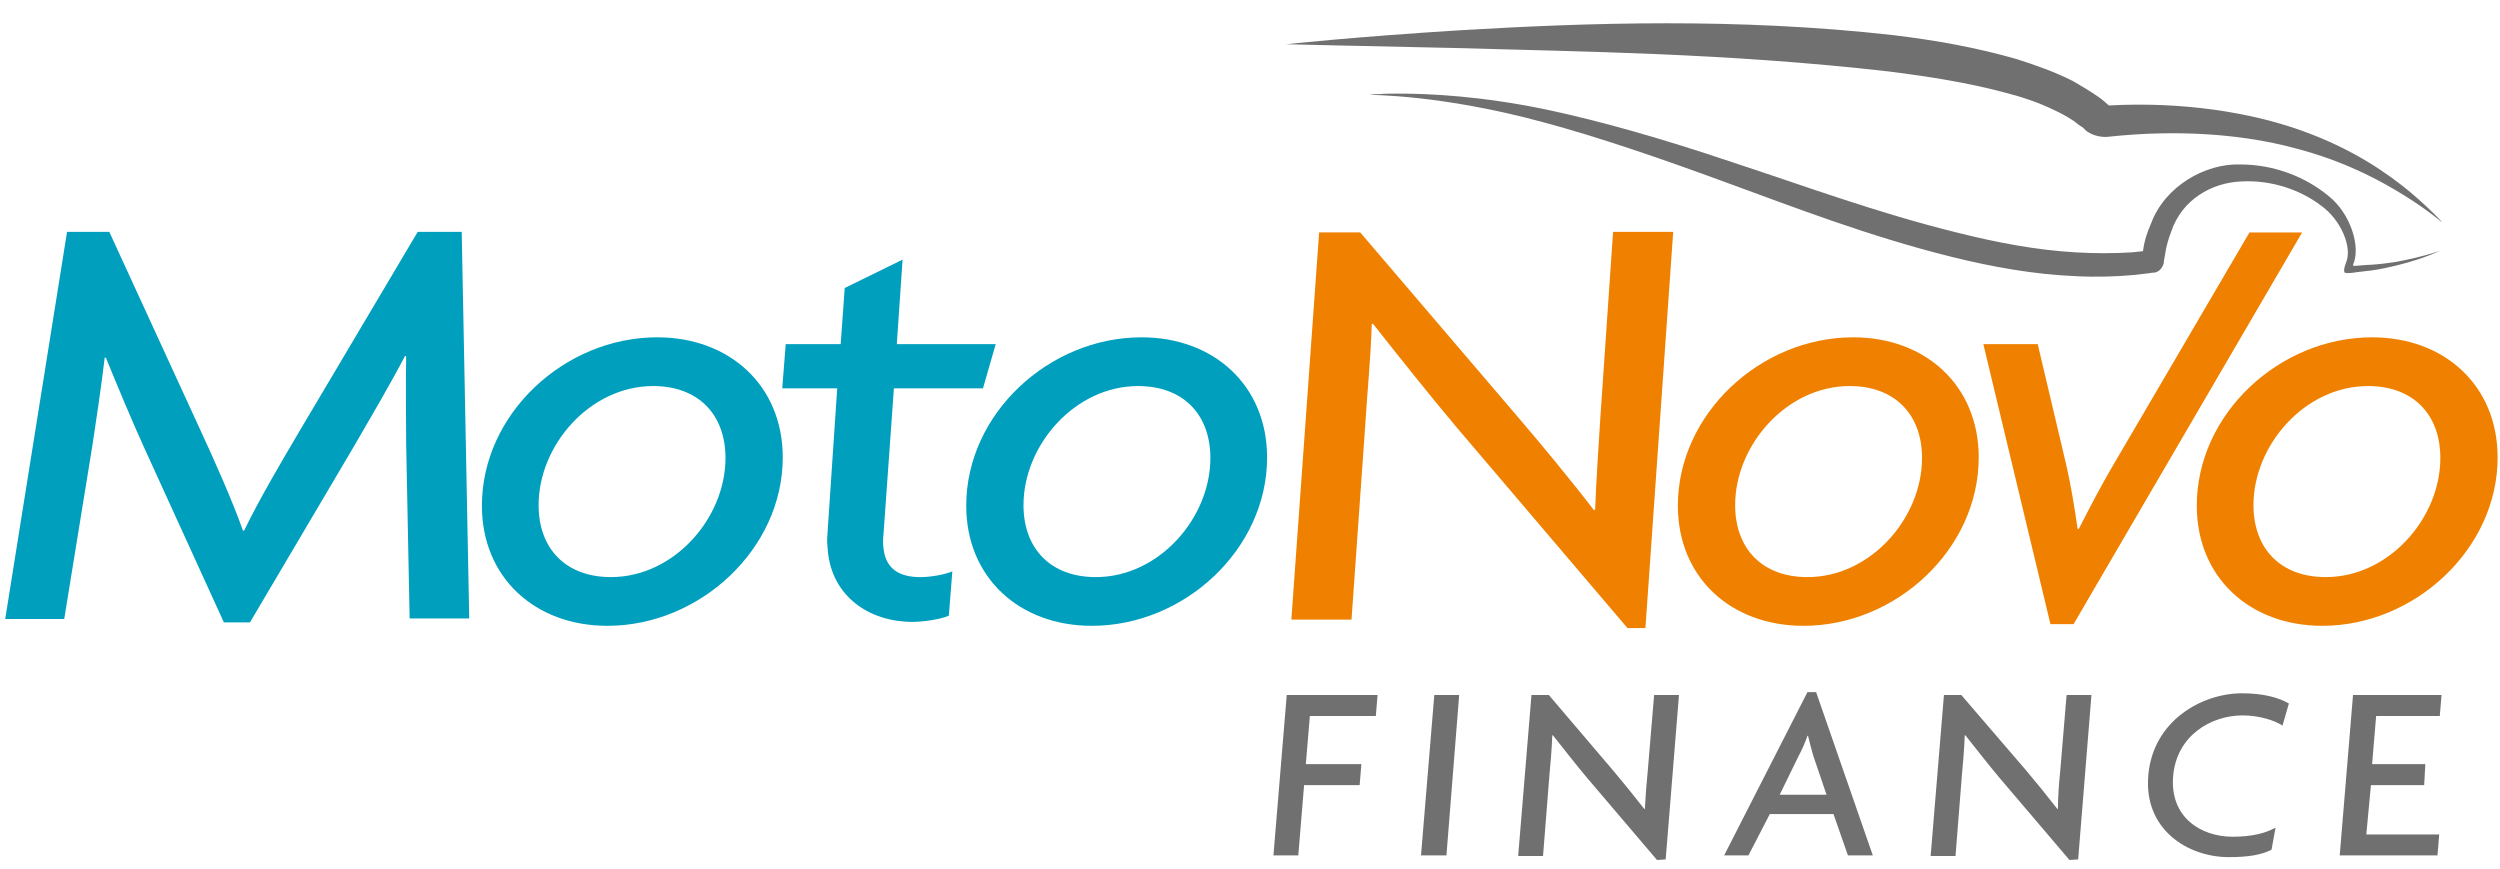 <?xml version="1.0" encoding="UTF-8"?>
<svg xmlns="http://www.w3.org/2000/svg" version="1.1" viewBox="0 0 118 41">
  <defs>
    <style>
      .cls-1 {
        fill: none;
      }

      .cls-2, .cls-3 {
        fill: #707070;
      }

      .cls-4, .cls-5 {
        fill: #f08100;
      }

      .cls-4, .cls-6, .cls-3 {
        fill-rule: evenodd;
      }

      .cls-6, .cls-7 {
        fill: #009fbe;
      }
    </style>
  </defs>
  <!-- Generator: Adobe Illustrator 28.7.2, SVG Export Plug-In . SVG Version: 1.2.0 Build 154)  -->
  <g>
    <g id="Layer_1">
      <rect class="cls-1" y=".938" width="118" height="40"/>
      <path class="cls-6" d="M34.243,21.62c0,2.836-2.431,5.619-5.407,5.619-2.13,0-3.414-1.338-3.414-3.398,0-2.836,2.431-5.619,5.407-5.619,2.13,0,3.414,1.338,3.414,3.398ZM36.946,21.593c0-3.398-2.512-5.672-5.926-5.672-4.369,0-8.274,3.612-8.274,7.946,0,3.398,2.512,5.672,5.926,5.672,4.342,0,8.274-3.612,8.274-7.946Z"/>
      <path class="cls-6" d="M57.13,21.62c0,2.836-2.431,5.619-5.407,5.619-2.13,0-3.414-1.338-3.414-3.398,0-2.836,2.431-5.619,5.407-5.619,2.13,0,3.414,1.338,3.414,3.398ZM59.806,21.593c0-3.398-2.512-5.672-5.926-5.672-4.369,0-8.274,3.612-8.274,7.946,0,3.398,2.512,5.672,5.926,5.672,4.369,0,8.275-3.612,8.275-7.946Z"/>
      <path class="cls-4" d="M90.719,21.62c0,2.836-2.43,5.619-5.407,5.619-2.13,0-3.413-1.338-3.413-3.398,0-2.836,2.43-5.619,5.407-5.619,2.13,0,3.414,1.338,3.414,3.398ZM93.396,21.593c0-3.398-2.512-5.672-5.926-5.672-4.369,0-8.275,3.612-8.275,7.946,0,3.398,2.512,5.672,5.926,5.672,4.369,0,8.274-3.612,8.274-7.946Z"/>
      <path class="cls-5" d="M108.66,10.971h-2.485l-6.472,11.05c-.492.829-1.092,1.98-1.584,2.943h-.055c-.137-.963-.328-2.114-.519-2.943l-1.365-5.779h-2.567l3.168,13.217h1.092l10.787-18.488Z"/>
      <path class="cls-4" d="M115.184,21.62c0,2.836-2.43,5.619-5.407,5.619-2.13,0-3.413-1.338-3.413-3.398,0-2.836,2.43-5.619,5.407-5.619,2.13,0,3.413,1.338,3.413,3.398ZM117.888,21.593c0-3.398-2.512-5.672-5.926-5.672-4.369,0-8.274,3.612-8.274,7.946,0,3.398,2.512,5.672,5.925,5.672,4.342,0,8.275-3.612,8.275-7.946Z"/>
      <path class="cls-7" d="M21.792,10.944h-2.076l-5.571,9.391c-.901,1.525-1.939,3.291-2.622,4.709h-.055c-.492-1.391-1.338-3.291-1.994-4.709l-4.315-9.391h-1.994L.246,29.218h2.785l1.338-8.241c.164-1.097.41-2.702.573-4.094h.055c.546,1.338,1.229,2.97,1.775,4.174l3.796,8.321h1.229l4.916-8.321c.683-1.177,1.72-2.943,2.403-4.254h.055c-.027,1.338,0,2.916,0,4.147l.164,8.241h2.813l-.355-18.248Z"/>
      <path class="cls-7" d="M46.999,16.242h-4.67l.273-3.987-2.731,1.338-.191,2.649h-2.594l-.164,2.087h2.594l-.464,6.93c-.027.267,0,.535.027.803.218,2.087,1.939,3.291,3.987,3.291.464,0,1.311-.107,1.72-.294l.164-2.087c-.41.161-1.038.268-1.502.268-.956,0-1.639-.348-1.748-1.365-.027-.214-.027-.428,0-.642l.492-6.903h4.205l.601-2.087Z"/>
      <path class="cls-5" d="M78.977,10.944h-2.84l-.601,8.776c-.082,1.311-.191,2.89-.246,4.334l-.055.027c-1.065-1.391-2.594-3.238-3.605-4.415l-7.428-8.696h-1.939l-1.311,18.274h2.84l.655-9.284c.082-1.391.246-2.943.3-4.655l.055-.027c1.202,1.525,2.649,3.345,3.932,4.87l8.083,9.498h.847l1.311-18.702Z"/>
      <path class="cls-2" d="M69.063,1.419c-5.189.321-8.356.669-8.356.669,0,0,3.222.08,8.384.187,5.161.161,12.343.214,20.045,1.097,1.912.241,3.769.535,5.462.99.846.214,1.638.482,2.348.829.355.161.683.348.956.535.136.107.273.214.41.294l.164.161c.519.375,1.092.268,1.092.268,3.304-.348,6.308-.107,8.711.535,2.404.615,4.151,1.579,5.298,2.301,1.147.722,1.693,1.231,1.693,1.204,0,0-.464-.535-1.502-1.418-1.037-.856-2.676-2.033-5.161-2.916-2.403-.856-5.598-1.365-9.066-1.177-.164-.134-.328-.294-.492-.401-.382-.268-.792-.508-1.202-.749-.847-.428-1.748-.749-2.676-1.043-1.857-.535-3.796-.883-5.789-1.124-3.796-.428-7.401-.562-10.705-.562-3.605,0-6.882.161-9.613.321Z"/>
      <path class="cls-2" d="M65.102,4.443c-.3,0-.437.027-.464.027.055.027,3.332-.027,8.247,1.311,2.485.669,5.407,1.659,8.602,2.836,3.222,1.177,6.745,2.542,10.623,3.505,1.939.482,3.905.83,5.817.91.956.054,1.912.027,2.812-.054l.683-.08.164-.027h.082c.437-.054.492-.615.464-.455v-.08l.055-.294c.054-.401.164-.776.3-1.124.492-1.472,1.885-2.301,3.305-2.354,1.42-.08,2.785.401,3.741,1.124.983.696,1.502,2.007,1.201,2.702,0,0-.163.401-.054.482.136.054.573-.027.573-.027.246-.027.465-.054.683-.08.437-.054.847-.161,1.202-.241,1.42-.348,2.13-.749,2.13-.722,0,0-.765.294-2.185.562-.355.054-.765.107-1.202.134-.218,0-.655.054-.792.054l-.027-.054c.382-.829-.109-2.435-1.174-3.264-1.038-.856-2.513-1.472-4.151-1.472-1.639-.054-3.55,1.017-4.206,2.783-.191.428-.327.856-.382,1.311l-.519.054c-.874.054-1.775.054-2.676,0-1.83-.107-3.687-.455-5.598-.937-3.796-.936-7.319-2.247-10.596-3.318-3.25-1.097-6.254-1.953-8.793-2.488-3.086-.642-5.516-.749-6.936-.749-.41,0-.71,0-.929.027Z"/>
      <path class="cls-2" d="M64.939,33.794l.082-.99h-4.287l-.628,7.572h1.174l.273-3.318h2.622l.082-.99h-2.622l.191-2.274h3.113Z"/>
      <path class="cls-2" d="M68.272,40.376l.601-7.572h-1.174l-.628,7.572h1.202Z"/>
      <path class="cls-2" d="M78.62,40.563l.628-7.759h-1.174l-.3,3.585c-.055.535-.109,1.204-.137,1.793h-.027c-.437-.562-1.065-1.338-1.475-1.819l-3.031-3.559h-.819l-.628,7.599h1.174l.3-3.799c.055-.562.109-1.204.137-1.9h.027c.492.615,1.092,1.391,1.611,2.007l3.304,3.88.41-.027Z"/>
      <path class="cls-3" d="M86.213,37.513h-2.212l.901-1.846c.136-.241.3-.615.41-.937h.027c.082.321.164.669.246.937l.628,1.846ZM88.397,40.376l-2.676-7.706h-.41l-3.932,7.706h1.147l1.01-1.953h3.004l.683,1.953h1.174Z"/>
      <path class="cls-2" d="M98.089,40.563l.628-7.759h-1.174l-.3,3.585c-.055.535-.109,1.204-.109,1.793h-.027c-.437-.562-1.065-1.338-1.475-1.819l-3.059-3.559h-.819l-.628,7.599h1.174l.3-3.799c.055-.562.109-1.204.136-1.9h.027c.492.615,1.092,1.391,1.611,2.007l3.304,3.88.41-.027Z"/>
      <path class="cls-2" d="M108.035,33.205c-.465-.268-1.175-.482-2.212-.482-1.885,0-4.206,1.284-4.424,3.88-.219,2.542,1.857,3.853,3.796,3.853.955,0,1.529-.107,2.02-.348l.192-1.043c-.492.267-1.12.428-2.021.428-1.53,0-2.977-.937-2.813-2.863s1.802-2.863,3.277-2.863c.792,0,1.529.241,1.884.482l.301-1.043Z"/>
      <path class="cls-2" d="M115.049,40.376l.082-.99h-3.441l.218-2.328h2.513l.054-.99h-2.512l.191-2.274h3.004l.082-.99h-4.178l-.628,7.572h4.615Z"/>
    </g>
  </g>
</svg>